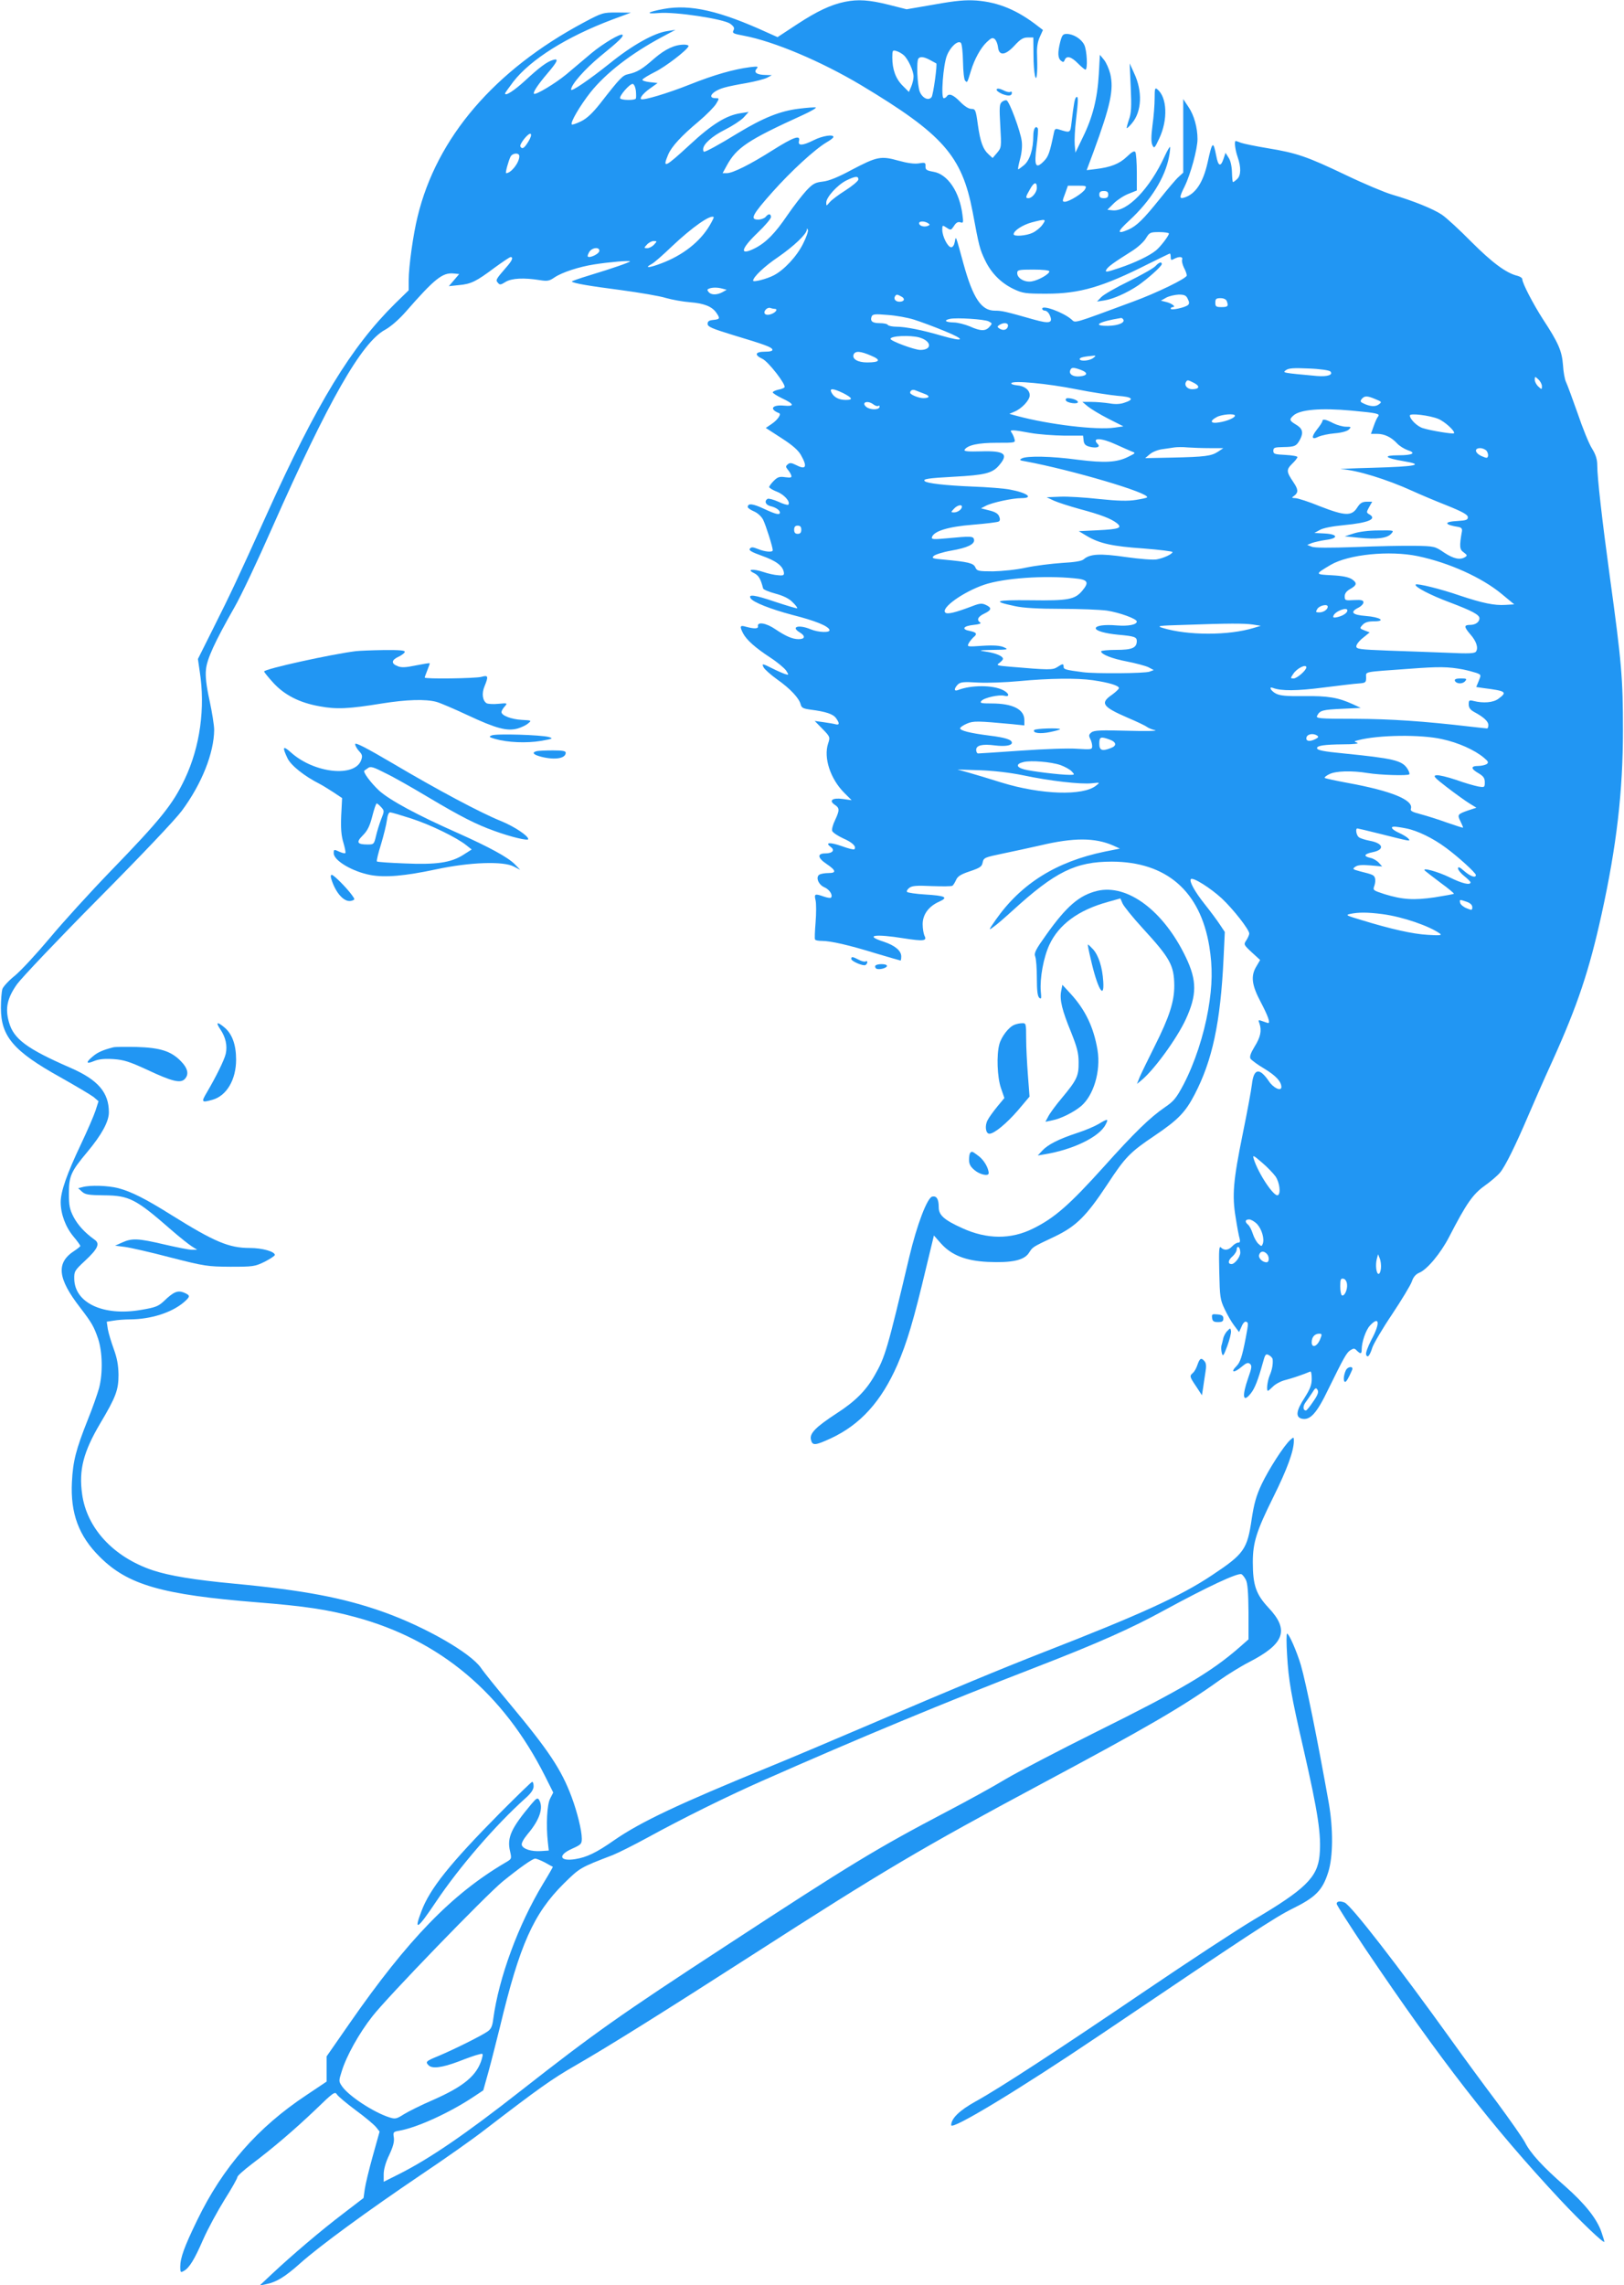 <?xml version="1.0" standalone="no"?>
<!DOCTYPE svg PUBLIC "-//W3C//DTD SVG 20010904//EN"
 "http://www.w3.org/TR/2001/REC-SVG-20010904/DTD/svg10.dtd">
<svg version="1.0" xmlns="http://www.w3.org/2000/svg"
 width="910pt" height="1280pt" viewBox="0 0 910 1280"
 preserveAspectRatio="xMidYMid meet">
<g transform="translate(0,1280) scale(0.1,-0.1)"
fill="#2196f3" stroke="none">
<path d="M4735 12790 c-79 -16 -157 -53 -267 -125 l-111 -73 -56 25 c-269 123
-433 160 -581 133 -93 -17 -109 -30 -28 -23 92 8 362 -33 400 -60 21 -16 25
-24 18 -37 -8 -16 -1 -19 58 -30 170 -32 434 -144 657 -277 460 -276 565 -396
625 -709 36 -194 40 -209 69 -270 35 -74 90 -129 161 -163 51 -24 66 -26 185
-26 185 0 315 38 568 166 65 32 120 59 122 59 3 0 5 -9 5 -20 0 -17 3 -19 19
-10 28 15 51 13 45 -4 -3 -8 2 -28 10 -45 9 -16 16 -36 16 -44 0 -16 -169 -98
-300 -146 -343 -127 -323 -121 -345 -101 -45 40 -165 84 -165 61 0 -6 7 -11
15 -11 9 0 21 -11 27 -25 20 -44 0 -50 -88 -25 -159 45 -179 50 -220 50 -75 0
-122 70 -175 262 -46 168 -42 158 -49 123 -3 -17 -11 -30 -20 -30 -19 0 -50
61 -50 98 0 27 1 27 24 12 24 -16 25 -15 42 10 11 18 22 24 35 20 17 -6 18 -2
12 42 -16 129 -83 228 -163 241 -38 7 -45 11 -44 31 1 20 -2 22 -37 16 -25 -4
-63 1 -114 15 -99 28 -121 23 -262 -51 -76 -41 -127 -62 -162 -66 -44 -5 -57
-12 -94 -52 -23 -25 -71 -87 -106 -138 -68 -100 -118 -151 -180 -183 -89 -45
-82 -6 14 86 41 39 75 79 75 88 0 20 -14 21 -30 1 -7 -8 -26 -15 -42 -15 -47
0 -33 27 80 154 105 118 238 240 304 279 21 12 38 25 38 30 0 16 -63 6 -110
-18 -62 -31 -90 -33 -83 -5 10 37 -31 22 -147 -51 -126 -80 -224 -129 -258
-129 l-23 0 23 42 c55 101 117 143 427 284 46 21 78 40 72 42 -6 2 -49 -1 -96
-7 -104 -13 -197 -50 -341 -137 -104 -64 -178 -104 -189 -104 -3 0 -5 6 -5 14
0 29 51 74 123 110 40 20 86 50 103 67 l29 32 -45 -7 c-80 -12 -160 -61 -285
-177 -139 -128 -155 -136 -121 -55 19 45 73 104 171 186 44 37 88 82 98 99 18
30 18 31 -2 31 -53 0 -18 42 50 60 20 6 75 17 123 25 49 9 100 22 115 30 l26
14 -35 1 c-49 1 -68 14 -51 34 12 14 8 15 -35 10 -93 -12 -200 -42 -343 -99
-121 -48 -258 -89 -269 -80 -8 7 14 34 51 60 l42 30 -45 5 c-25 3 -43 9 -40
14 3 6 34 25 70 43 59 29 180 122 188 144 2 5 -9 9 -24 9 -53 0 -105 -24 -167
-77 -69 -61 -96 -77 -145 -88 -33 -7 -44 -17 -160 -166 -43 -54 -74 -83 -107
-99 -25 -12 -48 -20 -51 -17 -10 10 46 105 104 179 87 109 228 218 402 311
l75 40 -45 -7 c-74 -10 -197 -79 -322 -180 -119 -95 -218 -162 -218 -148 0 28
77 115 164 187 106 86 132 112 124 120 -10 10 -109 -49 -174 -103 -38 -32
-101 -85 -140 -118 -63 -52 -173 -118 -182 -109 -7 7 22 51 74 112 59 69 67
88 32 77 -33 -10 -74 -40 -155 -115 -61 -56 -113 -90 -113 -72 0 2 21 32 46
65 97 125 299 252 554 348 l105 39 -79 1 c-77 0 -82 -1 -185 -56 -500 -267
-824 -644 -931 -1087 -25 -100 -50 -281 -50 -357 l0 -56 -76 -74 c-246 -243
-438 -557 -719 -1180 -163 -361 -204 -448 -297 -633 l-89 -178 10 -69 c32
-205 2 -422 -83 -602 -68 -144 -136 -228 -417 -518 -114 -118 -268 -287 -341
-375 -73 -87 -161 -182 -195 -210 -34 -27 -65 -61 -70 -75 -4 -14 -8 -61 -8
-105 0 -160 71 -243 332 -388 87 -49 171 -99 187 -111 l28 -24 -17 -53 c-10
-30 -47 -115 -82 -189 -78 -164 -113 -264 -113 -323 0 -66 27 -139 71 -192 22
-26 39 -50 39 -54 -1 -3 -15 -15 -32 -26 -105 -67 -97 -154 32 -320 64 -84 76
-104 100 -174 24 -74 27 -191 5 -276 -9 -32 -36 -110 -62 -174 -68 -171 -84
-234 -90 -351 -9 -176 38 -303 156 -420 157 -157 348 -212 886 -255 263 -21
390 -40 545 -82 475 -128 830 -426 1065 -893 l45 -90 -17 -33 c-18 -33 -24
-149 -13 -247 l5 -45 -46 -3 c-52 -3 -97 11 -105 33 -4 10 9 34 33 63 68 80
90 149 63 192 -8 12 -15 8 -42 -24 -114 -136 -138 -188 -120 -265 10 -43 9
-43 -27 -64 -298 -175 -545 -429 -871 -898 l-130 -187 0 -70 0 -71 -112 -75
c-275 -182 -469 -404 -613 -701 -73 -150 -95 -212 -95 -261 0 -31 2 -34 19
-24 31 16 60 63 110 178 26 59 80 158 119 221 40 63 72 120 72 127 0 7 35 38
78 71 122 92 238 191 358 305 102 99 111 105 122 87 7 -11 55 -51 106 -89 52
-38 103 -81 114 -95 l19 -24 -38 -136 c-21 -75 -41 -158 -45 -186 l-7 -50
-116 -89 c-120 -91 -285 -231 -401 -340 l-65 -61 35 7 c57 11 106 40 193 118
110 98 377 293 676 495 136 91 296 204 356 251 305 234 378 286 509 361 194
112 485 294 991 619 737 474 949 599 1614 955 595 318 797 435 1006 585 44 31
118 77 165 101 198 102 226 179 108 304 -70 75 -88 126 -88 255 0 109 20 174
115 365 78 157 115 259 115 315 0 22 -1 22 -20 5 -36 -32 -121 -165 -161 -249
-30 -64 -42 -108 -55 -192 -25 -172 -42 -197 -223 -317 -175 -117 -404 -221
-946 -432 -240 -94 -501 -202 -974 -405 -194 -83 -442 -188 -550 -232 -521
-213 -730 -312 -878 -414 -101 -71 -156 -97 -220 -107 -88 -14 -99 22 -18 58
51 23 55 27 55 57 0 46 -26 150 -57 233 -57 153 -128 260 -349 525 -71 85
-143 174 -159 198 -58 84 -311 229 -543 312 -227 81 -450 123 -841 160 -224
21 -362 44 -456 75 -219 74 -369 235 -395 427 -19 134 7 235 100 393 90 151
104 190 104 275 -1 55 -8 93 -27 145 -14 39 -29 88 -33 111 l-6 41 38 6 c22 4
64 7 94 7 115 1 230 37 299 95 38 33 39 39 2 55 -35 14 -58 5 -112 -47 -32
-30 -47 -36 -130 -50 -210 -36 -370 39 -373 173 -1 43 2 48 60 102 73 68 86
97 53 119 -54 39 -92 80 -117 127 -22 43 -26 64 -26 131 0 98 11 123 105 235
79 95 119 168 119 220 0 111 -61 182 -215 249 -243 106 -319 161 -345 256 -22
77 -10 134 45 212 27 37 231 252 455 478 245 247 432 444 469 494 112 151 180
324 181 453 0 25 -12 100 -26 165 -18 82 -24 134 -20 172 5 59 49 155 160 350
36 62 131 263 211 445 315 711 501 1038 633 1109 31 17 77 57 114 99 165 189
208 222 270 216 l31 -3 -29 -34 -29 -34 57 6 c67 6 96 20 200 98 44 32 84 59
89 59 17 0 9 -20 -24 -57 -59 -68 -61 -72 -47 -87 10 -13 16 -12 43 5 35 21
103 24 191 10 43 -7 54 -5 83 15 43 29 139 60 223 73 82 13 200 23 200 17 0
-5 -100 -40 -223 -77 -59 -18 -105 -34 -103 -36 9 -10 98 -25 276 -48 103 -14
216 -33 251 -44 35 -10 96 -21 136 -24 78 -6 123 -24 147 -59 22 -32 20 -36
-16 -40 -25 -2 -33 -8 -33 -22 0 -16 23 -26 140 -62 183 -55 218 -68 223 -82
2 -8 -12 -12 -42 -12 -55 0 -61 -18 -14 -40 33 -15 133 -144 124 -159 -3 -5
-19 -11 -36 -14 -16 -4 -30 -10 -30 -15 0 -4 23 -19 52 -33 69 -32 73 -47 10
-41 -66 6 -83 -20 -27 -42 15 -5 -7 -38 -43 -62 l-31 -21 88 -57 c61 -39 94
-68 109 -95 38 -67 28 -85 -29 -55 -24 12 -34 13 -45 3 -12 -10 -12 -14 -1
-28 8 -9 17 -23 20 -32 5 -14 0 -16 -33 -12 -32 5 -43 1 -64 -20 -14 -14 -26
-30 -26 -35 0 -5 20 -17 43 -26 42 -16 78 -58 64 -73 -4 -3 -29 4 -56 17 -27
12 -54 19 -60 16 -20 -13 -11 -34 16 -41 31 -7 53 -23 53 -36 0 -15 -23 -10
-89 21 -62 29 -91 33 -91 10 0 -5 15 -16 34 -24 21 -9 42 -28 52 -47 15 -30
54 -153 54 -171 0 -13 -45 -9 -83 7 -28 11 -37 12 -45 2 -8 -9 8 -19 67 -40
79 -28 117 -56 123 -92 3 -17 -2 -20 -32 -17 -19 1 -56 9 -82 18 -60 20 -97
15 -53 -6 26 -13 37 -31 51 -86 1 -6 32 -19 69 -29 45 -12 77 -28 96 -48 17
-16 28 -31 26 -34 -3 -2 -59 15 -126 37 -112 38 -150 43 -135 19 13 -22 112
-61 233 -93 130 -33 201 -62 209 -84 5 -17 -61 -15 -105 3 -66 28 -115 15 -62
-17 33 -20 31 -38 -6 -38 -35 0 -73 17 -131 56 -51 35 -102 43 -97 16 3 -14
-20 -15 -65 -3 -36 11 -39 4 -18 -37 20 -37 68 -80 152 -135 40 -26 79 -59 89
-73 16 -26 16 -26 -7 -19 -12 4 -44 18 -70 31 -57 29 -62 29 -48 4 6 -10 39
-40 74 -65 74 -52 123 -105 132 -139 5 -21 14 -25 57 -31 85 -11 125 -24 142
-48 20 -28 19 -39 -2 -34 -10 3 -40 8 -68 12 l-50 7 44 -45 c43 -44 43 -46 31
-82 -26 -80 13 -198 91 -276 l41 -41 -50 7 c-58 8 -80 -9 -44 -33 27 -18 27
-30 1 -86 -12 -24 -19 -51 -16 -60 4 -10 32 -28 62 -42 51 -22 76 -46 62 -61
-4 -3 -36 5 -71 18 -66 23 -96 21 -61 -5 25 -18 10 -36 -31 -36 -46 0 -43 -25
6 -58 55 -37 58 -52 13 -52 -21 0 -44 -4 -52 -9 -22 -14 -5 -57 29 -71 28 -12
49 -45 36 -58 -4 -3 -21 0 -39 6 -51 18 -56 16 -47 -21 4 -18 4 -73 0 -123 -4
-49 -6 -92 -3 -96 2 -5 19 -8 38 -8 49 0 151 -23 303 -70 74 -22 136 -40 138
-40 2 0 4 10 4 23 0 32 -35 61 -97 82 -113 36 -53 46 114 19 109 -17 129 -14
113 15 -5 11 -10 40 -10 65 0 54 34 100 93 126 53 24 35 33 -80 40 -51 3 -96
10 -100 14 -5 4 1 14 12 23 16 12 41 14 126 10 59 -2 111 -2 116 2 4 3 14 18
20 32 9 21 27 32 78 49 56 19 67 26 71 49 6 27 11 29 112 50 59 12 154 33 212
46 186 44 305 44 408 -1 l37 -17 -85 -17 c-271 -56 -468 -179 -610 -381 -41
-59 -42 -62 -15 -42 17 11 65 53 108 92 240 219 354 275 557 275 306 -1 495
-165 546 -474 19 -117 18 -217 -6 -356 -25 -144 -76 -299 -138 -418 -41 -77
-55 -94 -105 -128 -83 -57 -169 -140 -342 -333 -192 -213 -276 -287 -396 -346
-124 -62 -259 -61 -397 2 -102 46 -132 73 -132 117 0 46 -12 65 -36 60 -28 -5
-86 -157 -129 -338 -123 -519 -135 -561 -195 -665 -48 -84 -108 -144 -210
-210 -120 -78 -155 -114 -146 -149 8 -34 23 -33 112 8 165 77 282 206 372 411
54 125 91 248 162 547 l43 178 38 -43 c59 -67 140 -99 264 -105 135 -6 203 9
230 50 23 35 16 31 147 93 118 57 175 113 292 290 101 154 127 181 267 275
129 87 171 130 222 228 100 191 146 404 163 764 l7 148 -28 42 c-15 23 -53 74
-84 113 -56 70 -89 130 -78 141 12 12 110 -50 173 -108 65 -61 154 -175 154
-197 0 -6 -7 -23 -16 -37 -16 -24 -16 -25 30 -68 l47 -43 -20 -34 c-34 -55
-28 -105 24 -203 40 -76 54 -116 41 -116 -3 0 -17 5 -31 10 -25 9 -26 8 -18
-12 14 -41 6 -77 -27 -130 -23 -38 -29 -57 -23 -68 6 -8 40 -34 78 -56 64 -39
94 -71 95 -102 0 -27 -45 -6 -70 32 -53 78 -85 72 -95 -17 -4 -34 -27 -158
-51 -275 -54 -265 -61 -347 -40 -472 8 -52 18 -105 22 -117 4 -17 2 -23 -8
-23 -8 0 -23 -9 -33 -20 -21 -23 -45 -26 -64 -7 -10 10 -12 -16 -9 -138 3
-138 5 -155 30 -207 15 -32 39 -74 54 -93 l27 -36 14 31 c7 18 18 30 25 27 14
-5 14 -7 -2 -92 -20 -104 -31 -136 -51 -156 -38 -38 -14 -41 30 -3 24 20 34
24 45 15 12 -10 10 -23 -10 -79 -36 -103 -30 -143 15 -86 22 27 41 77 66 167
14 52 17 56 35 47 11 -6 20 -16 21 -23 3 -27 -3 -60 -17 -92 -13 -33 -19 -85
-9 -85 2 0 15 11 28 24 14 14 44 30 68 36 36 9 107 33 141 48 5 2 8 -16 8 -41
0 -34 -9 -57 -40 -106 -47 -72 -52 -108 -16 -117 47 -11 84 29 150 167 87 177
101 202 122 216 19 12 24 12 37 -2 21 -20 27 -19 27 6 0 42 23 109 46 134 54
58 59 14 8 -80 -19 -37 -33 -74 -29 -83 8 -20 20 -6 35 41 7 21 56 105 110
185 54 81 104 164 111 184 8 25 22 41 41 49 45 18 121 110 168 201 96 186 132
238 197 285 34 24 74 58 88 75 29 34 88 154 160 323 26 61 86 198 135 305 140
310 205 505 274 818 85 386 120 692 120 1032 0 290 -7 376 -74 863 -43 315
-70 552 -70 621 0 32 -8 59 -29 93 -17 26 -53 115 -81 198 -29 82 -58 161 -65
175 -7 14 -15 57 -17 95 -6 79 -25 124 -113 258 -54 84 -115 201 -115 223 0 7
-12 15 -27 19 -63 15 -142 74 -258 190 -66 67 -140 135 -165 152 -49 33 -163
79 -280 113 -41 12 -158 61 -260 110 -218 104 -274 123 -438 150 -67 11 -134
25 -148 30 -14 6 -27 10 -30 10 -9 0 -3 -50 11 -90 20 -57 19 -103 -3 -123
-10 -10 -21 -17 -23 -17 -3 0 -5 25 -6 56 -1 33 -8 66 -19 81 l-17 27 -11 -33
c-16 -48 -30 -43 -41 16 -17 87 -22 83 -49 -40 -25 -110 -67 -173 -128 -193
-31 -10 -31 0 0 62 33 67 72 209 72 265 0 64 -19 133 -50 179 l-30 45 0 -206
0 -206 -26 -24 c-15 -13 -62 -69 -106 -124 -90 -112 -128 -150 -175 -171 -67
-29 -65 -13 6 52 119 110 199 239 221 354 6 29 8 55 6 57 -2 2 -15 -20 -29
-50 -84 -184 -211 -315 -294 -305 l-28 3 37 37 c21 20 58 44 83 53 l45 18 0
101 c0 55 -4 107 -8 114 -6 9 -19 2 -48 -26 -42 -40 -91 -59 -175 -69 l-50 -6
37 99 c97 264 116 352 95 441 -7 27 -22 62 -35 78 l-23 28 -6 -109 c-8 -136
-34 -240 -89 -352 l-42 -87 -4 45 c-2 25 1 86 7 137 13 111 14 136 2 129 -9
-6 -14 -35 -27 -144 -7 -58 -6 -57 -71 -37 -18 6 -23 3 -27 -16 -24 -115 -31
-136 -58 -163 -45 -45 -54 -26 -40 84 7 50 10 95 7 101 -12 19 -25 -3 -25 -41
0 -76 -20 -138 -52 -165 -17 -14 -32 -25 -33 -23 -2 2 3 28 11 58 9 32 13 73
9 100 -7 55 -69 223 -85 228 -6 2 -18 -2 -26 -9 -14 -11 -15 -31 -9 -135 7
-119 6 -121 -18 -150 l-25 -29 -22 20 c-32 29 -47 69 -61 168 -11 82 -14 87
-36 87 -15 0 -39 15 -63 40 -39 40 -63 49 -75 30 -3 -5 -11 -10 -17 -10 -17 0
-3 188 18 239 19 49 62 87 78 71 6 -6 11 -53 12 -106 1 -55 6 -100 12 -106 12
-12 11 -15 33 57 19 63 54 127 88 159 25 24 33 27 45 17 8 -7 16 -27 18 -44 5
-51 40 -49 92 7 33 36 49 46 74 46 l32 0 1 -97 c0 -103 15 -174 20 -98 2 22 1
66 0 99 -2 40 3 71 15 98 l18 40 -25 19 c-117 92 -223 136 -347 146 -61 4
-113 0 -235 -22 l-157 -27 -103 26 c-104 26 -169 31 -242 16z m329 -299 c24
-21 56 -89 55 -121 0 -14 -6 -38 -13 -55 l-13 -30 -35 35 c-39 39 -58 91 -58
158 0 40 2 43 23 36 12 -3 31 -14 41 -23z m149 -28 c18 -10 33 -18 33 -18 8 0
-17 -179 -26 -189 -17 -22 -51 -6 -66 30 -14 34 -20 175 -7 187 11 12 33 8 66
-10z m-1650 -170 c2 -21 2 -41 0 -45 -6 -11 -81 -10 -88 1 -7 12 52 81 70 81
7 0 15 -16 18 -37z m-603 -287 c-22 -36 -34 -44 -44 -27 -8 12 47 81 58 71 5
-5 -1 -24 -14 -44z m-50 -81 c0 -36 -46 -95 -74 -95 -6 0 13 69 25 93 12 21
49 23 49 2z m1900 -130 c0 -8 -33 -36 -72 -61 -40 -25 -81 -56 -90 -68 -18
-21 -18 -21 -18 0 0 29 62 98 112 123 51 25 68 26 68 6z m1000 -47 c0 -25 -27
-58 -47 -58 -18 0 -17 6 9 51 22 40 38 43 38 7z m270 -8 c-12 -22 -89 -70
-113 -70 -15 0 -15 4 1 45 l16 45 54 0 c49 0 52 -1 42 -20z m130 -30 c0 -15
-7 -20 -25 -20 -18 0 -25 5 -25 20 0 15 7 20 25 20 18 0 25 -5 25 -20z m-2233
-172 c-54 -92 -151 -168 -271 -213 -68 -26 -99 -28 -55 -4 13 6 64 51 114 99
112 106 217 180 234 164 2 -2 -8 -22 -22 -46z m1864 3 c-11 -16 -36 -36 -55
-45 -36 -17 -106 -22 -106 -8 0 20 50 52 100 66 80 21 85 20 61 -13z m-641 9
c12 -8 12 -10 -3 -16 -20 -7 -47 1 -47 16 0 12 30 13 50 0z m-699 -113 c-35
-72 -107 -149 -165 -179 -40 -21 -116 -40 -116 -30 0 20 64 81 140 132 88 61
159 128 161 153 0 9 2 9 6 -1 3 -7 -9 -41 -26 -75z m2049 55 c0 -12 -48 -75
-73 -95 -37 -30 -118 -69 -205 -98 -71 -24 -81 -25 -73 -10 10 18 41 40 144
105 32 20 67 52 78 71 20 33 24 35 75 35 30 0 54 -4 54 -8z m-2885 -62 c-10
-11 -27 -20 -38 -20 -19 0 -20 1 -2 20 10 11 27 20 38 20 19 0 20 -1 2 -20z
m-307 -37 c-3 -16 -54 -40 -64 -30 -3 3 1 14 8 26 16 26 61 29 56 4z m2522
-113 c0 -15 -59 -49 -98 -56 -39 -7 -82 17 -82 46 0 18 7 20 90 20 54 0 90 -4
90 -10z m-1831 -97 l23 -6 -23 -13 c-31 -17 -64 -17 -78 0 -9 11 -9 15 1 19
19 8 49 8 77 0z m1002 -44 c23 -12 16 -29 -11 -29 -21 0 -34 15 -25 30 8 13
12 12 36 -1z m1605 -14 c9 -18 9 -27 0 -34 -17 -14 -96 -31 -96 -20 0 5 5 9
11 9 21 0 -3 20 -34 28 l-32 8 30 17 c17 9 48 16 70 17 33 0 42 -5 51 -25z
m218 -11 c11 -29 6 -34 -29 -34 -31 0 -35 3 -35 25 0 21 5 25 29 25 17 0 31
-6 35 -16z m-2533 -44 c18 0 9 -17 -14 -27 -32 -15 -56 -1 -37 22 7 9 20 13
27 10 8 -3 19 -5 24 -5z m780 -60 c35 -11 114 -40 174 -65 120 -49 109 -62
-20 -25 -105 31 -201 50 -250 50 -24 0 -47 5 -50 10 -3 6 -24 10 -45 10 -42 0
-55 11 -46 37 6 14 19 15 90 9 46 -3 112 -15 147 -26z m419 -10 c21 -11 21
-12 4 -31 -22 -25 -50 -24 -110 3 -27 11 -68 22 -91 22 -46 1 -57 12 -20 20
37 8 194 -2 217 -14z m754 11 c12 -18 -28 -35 -85 -36 -94 -1 -52 24 73 44 4
0 9 -3 12 -8z m-646 -38 c-4 -21 -27 -27 -48 -13 -13 9 -13 11 0 20 25 16 52
12 48 -7z m-497 -63 c70 -20 74 -70 6 -70 -32 0 -167 50 -167 62 0 17 109 22
161 8z m-270 -102 c58 -24 50 -38 -22 -38 -52 0 -85 19 -76 44 9 22 38 20 98
-6z m1245 -13 c-22 -17 -76 -20 -76 -6 0 9 25 14 80 19 11 1 10 -3 -4 -13z
m-69 -67 c41 -15 38 -32 -6 -36 -37 -4 -63 12 -54 34 6 17 17 18 60 2z m1397
-8 c19 -19 -15 -31 -74 -26 -196 18 -195 18 -174 33 15 11 43 13 128 9 60 -2
114 -10 120 -16z m1186 -83 c0 -19 -1 -20 -20 -2 -11 10 -20 27 -20 38 0 19 1
20 20 2 11 -10 20 -27 20 -38z m-1949 18 c35 -18 30 -35 -11 -35 -27 0 -46 22
-34 41 7 12 10 12 45 -6z m-661 -35 c85 -17 190 -33 233 -37 84 -6 96 -20 36
-39 -22 -8 -52 -9 -84 -3 -27 4 -72 8 -100 8 l-50 0 30 -25 c17 -14 68 -45
115 -69 l85 -43 -49 -7 c-99 -15 -368 17 -546 65 l-44 12 30 13 c40 17 84 64
84 91 0 30 -30 53 -72 56 -20 2 -34 7 -31 12 10 16 202 -2 363 -34z m-1305
-22 c52 -27 57 -38 14 -38 -37 0 -65 14 -79 40 -15 27 7 26 65 -2z m453 -3
c35 -12 33 -25 -4 -25 -26 0 -74 20 -74 30 0 14 14 20 29 14 9 -4 31 -12 49
-19z m2530 -31 c35 -14 36 -16 18 -29 -19 -15 -52 -12 -89 7 -15 7 -16 12 -6
24 15 18 31 18 77 -2z m-2814 -29 c10 -8 23 -12 29 -8 5 3 7 0 5 -8 -6 -16
-53 -15 -74 2 -30 25 7 39 40 14z m2681 -35 c140 -13 160 -17 147 -33 -6 -7
-17 -31 -25 -55 l-15 -42 35 0 c40 0 79 -18 112 -54 13 -14 39 -30 58 -37 51
-16 30 -29 -50 -29 -91 0 -79 -15 28 -33 120 -20 74 -30 -175 -37 -118 -3
-196 -7 -174 -8 84 -4 254 -56 399 -122 39 -18 124 -54 190 -80 92 -37 120
-53 120 -67 0 -15 -10 -18 -57 -21 -81 -4 -77 -21 7 -34 14 -3 19 -10 17 -23
-15 -85 -14 -103 10 -119 19 -14 21 -18 8 -26 -28 -18 -65 -10 -118 25 -51 35
-54 36 -165 38 -61 1 -211 -2 -332 -7 -144 -5 -229 -5 -245 2 l-25 10 27 11
c15 5 50 13 78 17 72 9 67 32 -7 36 l-58 3 31 17 c19 11 73 21 137 27 135 13
185 34 140 60 -17 10 -17 12 -1 41 l17 30 -32 0 c-25 -1 -36 -8 -52 -33 -31
-49 -69 -47 -208 7 -63 26 -126 46 -139 46 -21 1 -22 2 -5 14 23 18 22 35 -6
76 -39 58 -40 69 -7 102 17 16 30 33 30 38 0 5 -30 10 -67 12 -60 3 -68 5 -68
23 0 18 7 20 56 21 65 1 74 5 95 45 19 38 12 60 -26 82 -35 21 -37 28 -12 50
37 33 152 43 327 27z m-655 -28 c0 -12 -44 -31 -90 -38 -47 -8 -54 8 -12 30
29 16 102 21 102 8z m1139 -18 c37 -15 98 -71 88 -81 -6 -5 -131 15 -174 29
-31 9 -73 50 -73 71 0 14 109 1 159 -19z m-2284 -79 c44 -8 128 -14 187 -15
l107 0 3 -27 c2 -20 10 -29 33 -35 38 -10 63 -2 47 14 -38 38 18 37 100 -1 35
-16 74 -33 88 -39 25 -9 25 -9 -17 -30 -63 -32 -132 -36 -283 -17 -147 20
-288 23 -315 7 -15 -8 -11 -11 21 -16 259 -48 704 -179 681 -202 -2 -3 -31 -9
-63 -14 -43 -7 -98 -6 -204 5 -80 9 -179 15 -220 13 l-75 -3 40 -19 c22 -10
87 -31 145 -47 119 -32 174 -53 208 -79 33 -27 14 -34 -108 -40 l-105 -5 45
-27 c71 -42 143 -58 318 -70 89 -7 162 -16 162 -20 0 -11 -49 -34 -88 -41 -18
-4 -96 2 -173 13 -145 21 -202 18 -237 -13 -12 -10 -51 -16 -122 -20 -58 -4
-148 -15 -200 -26 -53 -12 -135 -20 -185 -21 -84 0 -91 2 -100 23 -11 23 -38
30 -179 43 -60 5 -67 8 -54 20 8 8 52 22 98 30 92 16 133 36 128 62 -4 19 -15
20 -152 7 -74 -7 -88 -6 -84 6 10 34 90 59 228 70 74 6 140 14 146 18 8 4 9
14 3 28 -6 16 -22 26 -55 34 l-47 12 27 14 c34 18 149 43 199 43 72 0 34 30
-64 48 -29 6 -126 14 -214 17 -147 6 -251 18 -263 30 -13 12 16 17 165 25 168
9 212 19 249 61 58 66 35 85 -98 81 -73 -2 -98 0 -93 9 17 26 76 39 180 39
106 0 106 0 99 23 -3 12 -11 28 -16 35 -14 16 5 16 107 -3z m1005 -85 l75 0
-30 -20 c-37 -24 -71 -29 -259 -33 l-149 -3 26 22 c15 13 46 25 69 28 24 3 54
8 68 10 14 2 48 3 75 0 28 -2 84 -4 125 -4z m1550 -15 c6 -8 10 -21 8 -29 -3
-13 -7 -13 -35 -1 -39 17 -44 45 -9 45 13 0 29 -7 36 -15z m-2940 -313 c0 -15
-24 -32 -44 -32 -18 0 -19 1 -1 20 18 20 45 27 45 12z m-900 -129 c0 -16 -6
-23 -20 -23 -14 0 -20 7 -20 23 0 16 6 23 20 23 14 0 20 -7 20 -23z m3455
-148 c176 -37 359 -120 470 -212 l70 -58 -50 -3 c-61 -4 -129 10 -257 53 -104
36 -238 69 -245 61 -11 -11 83 -60 191 -100 124 -47 166 -69 166 -89 0 -21
-22 -37 -52 -37 -36 0 -35 -11 1 -53 33 -37 46 -75 32 -96 -7 -11 -37 -13
-162 -7 -85 3 -234 9 -331 12 -161 6 -178 9 -178 24 0 10 17 32 38 48 l37 30
-29 11 c-28 11 -28 12 -11 31 13 14 31 20 64 20 71 0 34 24 -46 30 -75 6 -90
21 -44 45 17 8 31 22 31 31 0 12 -11 15 -52 13 -50 -3 -53 -2 -53 21 0 16 10
29 29 40 40 22 42 35 11 56 -19 12 -54 19 -113 22 -95 5 -95 5 -6 58 101 59
330 82 489 49z m-1925 -124 c76 -7 85 -21 45 -69 -42 -50 -78 -57 -290 -54
-201 2 -220 -5 -87 -33 44 -10 132 -15 257 -15 105 0 221 -5 258 -10 71 -11
167 -46 167 -61 0 -18 -47 -27 -112 -22 -69 6 -118 -1 -118 -16 0 -14 52 -29
125 -36 91 -8 105 -13 105 -35 0 -39 -27 -50 -116 -50 -46 0 -84 -4 -84 -8 0
-17 61 -41 145 -57 50 -10 103 -24 120 -32 l30 -16 -24 -9 c-27 -10 -304 -12
-372 -3 -99 13 -109 16 -109 30 0 19 -5 19 -35 -1 -26 -17 -46 -17 -268 2 -71
6 -76 8 -57 21 11 8 20 18 20 23 0 15 -40 32 -94 40 -47 7 -43 8 39 10 84 1
88 2 60 15 -21 9 -56 12 -119 8 -86 -6 -88 -6 -78 14 6 11 18 25 26 33 24 19
19 28 -19 36 -50 9 -38 28 21 34 30 3 44 8 37 13 -22 14 -14 33 22 50 42 20
44 33 9 49 -21 10 -34 9 -73 -6 -100 -38 -143 -48 -154 -37 -26 26 101 116
218 156 110 37 334 53 505 36z m1420 -159 c0 -16 -24 -32 -47 -32 -21 0 -22 2
-11 20 12 19 58 29 58 12z m110 -21 c0 -13 -22 -29 -54 -37 -22 -5 -28 -4 -24
7 8 25 78 52 78 30z m-530 -79 l45 -7 -40 -12 c-140 -43 -369 -43 -510 0 -36
11 -25 13 120 17 249 9 336 9 385 2z m300 -240 c0 -16 -52 -62 -71 -62 -19 0
-19 1 -2 26 20 31 73 57 73 36z m880 -12 c25 -5 58 -14 73 -19 27 -10 27 -11
13 -45 l-14 -34 41 -6 c127 -16 135 -22 83 -60 -28 -21 -84 -26 -139 -12 -24
6 -27 4 -27 -19 0 -19 9 -31 31 -43 54 -29 79 -53 79 -73 0 -10 -3 -19 -7 -19
-5 0 -46 5 -93 10 -264 31 -447 43 -647 44 -206 0 -221 2 -212 18 15 29 30 33
139 38 l105 5 -45 21 c-81 37 -139 47 -272 45 -99 -1 -134 2 -158 14 -29 15
-43 42 -17 32 46 -18 135 -17 282 2 88 11 178 22 200 23 37 3 40 5 40 33 0 35
-23 30 240 49 170 13 220 12 305 -4z m-2075 -60 c89 -13 145 -30 145 -44 -1
-6 -19 -23 -40 -38 -67 -46 -52 -67 89 -128 52 -22 100 -45 107 -51 8 -6 29
-15 47 -19 17 -4 -51 -6 -153 -3 -151 4 -188 3 -204 -9 -15 -12 -16 -18 -7
-36 6 -11 11 -30 11 -41 0 -19 -5 -20 -82 -15 -46 4 -187 -1 -314 -10 -128 -9
-237 -16 -243 -16 -6 0 -11 9 -11 20 0 26 35 34 105 25 56 -7 95 -1 95 15 0
17 -36 29 -126 40 -110 14 -164 28 -164 41 0 5 17 17 38 26 37 16 60 15 255
-3 l67 -7 0 30 c0 60 -65 93 -184 93 -58 0 -67 2 -57 14 15 18 100 37 129 29
32 -8 27 14 -6 31 -57 30 -180 30 -254 1 -23 -9 -23 8 -1 31 15 14 31 16 113
11 52 -3 156 1 230 8 170 16 325 18 415 5z m1254 -309 c11 -7 10 -11 -7 -20
-29 -15 -52 -14 -52 3 0 23 34 32 59 17z m702 -21 c90 -19 183 -61 234 -104
25 -21 28 -27 15 -36 -8 -5 -30 -10 -47 -10 -43 0 -42 -16 2 -41 27 -16 35
-27 35 -50 0 -29 -1 -30 -37 -24 -21 4 -77 20 -124 37 -47 16 -97 28 -110 26
-21 -3 -13 -12 61 -69 47 -36 103 -76 124 -89 l39 -24 -46 -15 c-60 -21 -62
-24 -43 -62 9 -18 15 -33 14 -35 -2 -1 -41 12 -88 28 -47 17 -113 38 -147 47
-50 13 -62 19 -57 32 15 48 -109 99 -349 143 -71 13 -131 26 -134 29 -3 3 9
13 26 21 35 18 126 21 216 6 68 -11 223 -16 232 -7 3 4 -2 18 -11 32 -30 46
-78 57 -356 85 -115 11 -150 18 -150 30 0 14 43 20 145 21 62 0 92 4 80 9 -19
7 -19 8 5 14 112 30 353 33 471 6z m-1864 -2 c39 -14 43 -35 7 -48 -49 -19
-64 -13 -64 25 0 38 7 41 57 23z m-275 -143 c25 -9 54 -25 64 -36 17 -18 16
-19 -12 -19 -53 0 -217 20 -256 31 -45 12 -46 31 -2 41 42 10 153 1 206 -17z
m-206 -58 c146 -31 321 -51 383 -44 46 5 46 5 23 -13 -73 -59 -309 -51 -530
17 -64 20 -146 45 -182 55 l-65 18 125 -4 c80 -3 168 -13 246 -29z m2144 -297
c62 -12 151 -55 223 -109 67 -49 167 -140 167 -152 0 -18 -30 -8 -65 22 -25
22 -35 27 -35 15 0 -8 16 -28 35 -43 19 -15 35 -31 35 -35 0 -18 -49 -6 -117
28 -68 33 -160 58 -138 37 6 -5 45 -36 88 -68 43 -31 76 -59 74 -61 -2 -2 -51
-11 -108 -20 -117 -17 -180 -13 -281 18 -64 21 -66 22 -57 46 5 14 7 33 4 43
-6 18 -9 20 -85 39 -41 11 -43 13 -26 25 13 10 37 12 85 8 l66 -6 -19 21 c-10
11 -31 24 -47 27 -41 9 -36 22 13 32 69 14 60 50 -17 64 -26 5 -54 14 -61 20
-14 11 -20 49 -8 49 3 0 58 -13 122 -29 180 -45 177 -45 164 -28 -7 8 -30 22
-52 32 -40 18 -53 35 -26 35 7 0 37 -4 66 -10z m339 -411 c20 -7 31 -18 31
-30 0 -18 -3 -18 -32 -6 -18 7 -34 21 -36 30 -4 20 -4 20 37 6z m-472 -69
c114 -15 264 -67 323 -110 11 -9 -6 -10 -70 -6 -84 5 -202 31 -375 84 -80 24
-87 27 -60 33 47 10 97 10 182 -1z m-599 -1470 c22 -33 30 -94 13 -104 -21
-13 -111 122 -136 204 -7 22 -1 20 46 -21 30 -25 64 -61 77 -79z m-103 -267
c26 -29 41 -82 31 -109 -6 -16 -8 -16 -25 0 -10 9 -24 34 -31 56 -7 22 -19 45
-27 51 -19 16 -16 29 7 29 10 0 31 -12 45 -27z m-95 -159 c0 -24 -31 -64 -49
-64 -22 0 -20 21 4 42 14 12 25 30 25 40 0 11 5 16 10 13 6 -3 10 -17 10 -31z
m148 -6 c16 -16 15 -48 -1 -48 -24 0 -48 25 -41 43 7 20 25 22 42 5z m640 -83
c-2 -16 -7 -30 -13 -30 -13 0 -19 50 -10 84 l7 26 10 -25 c5 -13 8 -38 6 -55z
m-190 -87 c4 -31 -15 -71 -29 -63 -5 4 -9 26 -9 51 0 38 3 45 18 42 10 -2 18
-14 20 -30z m-151 -310 c-17 -41 -47 -50 -47 -16 0 29 17 48 42 48 16 0 17 -3
5 -32z m-39 -349 c-18 -27 -36 -49 -40 -49 -17 0 -18 23 -4 43 9 12 26 37 38
55 18 29 22 32 31 17 7 -12 1 -29 -25 -66z m-377 -997 c10 -19 14 -71 15 -180
l0 -154 -50 -44 c-159 -139 -325 -237 -801 -473 -209 -104 -437 -223 -507
-264 -69 -42 -220 -125 -335 -185 -392 -206 -531 -290 -1233 -749 -595 -388
-739 -490 -1150 -812 -311 -244 -514 -383 -688 -470 l-82 -41 0 42 c0 27 11
67 31 108 22 47 29 74 26 97 -5 31 -4 33 31 39 103 19 282 101 416 190 l54 36
31 111 c17 62 44 171 62 242 111 464 189 637 359 806 90 88 89 88 274 159 32
13 120 57 195 98 199 109 442 229 641 317 545 241 1025 440 1530 635 354 137
538 219 726 322 241 131 408 209 430 201 6 -2 17 -16 25 -31z m-3927 -1584
c22 -13 42 -23 44 -24 1 0 -23 -43 -55 -95 -139 -230 -248 -527 -279 -757 -5
-41 -12 -57 -33 -71 -33 -23 -185 -99 -273 -136 -71 -29 -76 -33 -56 -53 20
-20 75 -13 166 21 48 19 99 37 114 40 26 7 26 6 18 -25 -27 -92 -99 -153 -274
-230 -65 -28 -139 -65 -163 -80 -41 -26 -48 -28 -82 -17 -90 29 -231 122 -266
176 -17 25 -17 29 0 82 26 85 97 213 172 308 83 107 638 680 730 755 99 80
166 127 182 128 7 0 32 -10 55 -22z"/>
<path d="M5972 10558 c5 -15 68 -24 68 -10 0 10 -32 22 -58 22 -8 0 -12 -6
-10 -12z"/>
<path d="M7410 10441 c0 -4 -13 -25 -30 -46 -34 -43 -31 -61 8 -41 15 7 56 16
91 19 38 3 70 12 79 21 15 15 13 16 -16 16 -18 0 -50 9 -72 20 -42 22 -60 25
-60 11z"/>
<path d="M7585 9812 l-50 -16 80 -8 c99 -10 157 -3 180 22 18 20 17 20 -71 19
-53 0 -109 -7 -139 -17z"/>
<path d="M8152 8988 c7 -19 43 -21 58 -3 11 13 8 15 -25 15 -25 0 -35 -4 -33
-12z"/>
<path d="M5795 8711 c-10 -17 34 -23 90 -11 30 6 55 13 55 16 0 8 -139 4 -145
-5z"/>
<path d="M5941 12566 c-15 -61 -14 -91 4 -106 12 -10 16 -9 21 4 10 26 37 19
74 -19 19 -19 38 -35 42 -35 14 0 9 110 -7 140 -17 33 -61 60 -98 60 -21 0
-26 -7 -36 -44z"/>
<path d="M6336 12310 c5 -108 3 -144 -10 -180 -8 -24 -14 -46 -12 -48 2 -1 15
11 29 28 55 65 60 179 12 280 l-25 55 6 -135z"/>
<path d="M5585 12300 c-4 -6 10 -17 30 -26 36 -14 55 -12 55 7 0 6 -4 7 -10 4
-5 -3 -23 1 -39 10 -19 9 -32 11 -36 5z"/>
<path d="M6470 12250 c0 -35 -5 -102 -12 -151 -8 -63 -8 -95 -1 -111 10 -22
13 -19 39 37 49 104 44 229 -10 274 -14 12 -16 7 -16 -49z"/>
<path d="M6475 11310 c-11 -12 -78 -50 -149 -85 -72 -35 -142 -75 -155 -89
l-24 -25 39 6 c50 7 130 43 191 84 57 40 133 108 133 120 0 15 -16 10 -35 -11z"/>
<path d="M1995 9153 c-138 -17 -515 -100 -515 -114 0 -4 23 -32 51 -63 63 -69
147 -112 260 -132 96 -18 165 -14 350 16 138 22 243 25 304 9 22 -6 101 -40
176 -75 158 -74 219 -90 277 -75 22 6 50 19 61 29 21 17 20 17 -35 20 -58 3
-114 24 -114 44 0 6 8 20 18 31 17 19 16 20 -35 15 -28 -3 -58 -1 -66 3 -23
14 -29 55 -12 95 23 56 21 64 -17 53 -34 -9 -318 -13 -318 -4 0 3 7 22 15 42
8 20 14 37 13 38 -2 2 -37 -4 -78 -12 -57 -12 -82 -13 -102 -4 -37 14 -35 34
4 52 17 8 34 20 36 27 3 9 -25 12 -120 11 -67 -1 -136 -4 -153 -6z"/>
<path d="M2755 8681 c-17 -7 -15 -10 20 -20 70 -20 176 -24 255 -11 68 12 72
14 45 22 -42 12 -296 20 -320 9z"/>
<path d="M1990 8632 c0 -8 10 -26 22 -39 18 -19 20 -28 12 -50 -35 -99 -264
-74 -393 42 -46 41 -51 33 -20 -32 19 -40 94 -100 179 -143 14 -7 48 -28 76
-46 l51 -34 -5 -97 c-3 -72 0 -112 12 -152 9 -30 14 -57 11 -59 -3 -3 -16 0
-30 6 -34 16 -35 15 -35 -7 0 -41 105 -103 206 -122 81 -15 191 -6 369 32 187
40 376 47 435 15 l35 -18 -30 31 c-38 39 -145 97 -315 173 -235 104 -386 186
-446 240 -47 44 -93 106 -82 112 2 1 10 7 20 14 14 11 29 7 99 -29 46 -22 153
-83 238 -134 185 -110 270 -153 371 -189 93 -34 190 -57 190 -46 0 19 -79 71
-152 101 -113 45 -362 178 -605 322 -150 88 -213 121 -213 109z m146 -353 c18
-20 18 -22 0 -67 -10 -26 -23 -68 -29 -94 -11 -46 -12 -48 -46 -48 -60 0 -67
12 -28 51 26 26 39 52 53 107 10 39 21 72 25 72 3 0 14 -9 25 -21z m170 -64
c108 -35 255 -107 308 -150 l29 -23 -47 -30 c-69 -44 -151 -56 -330 -48 -82 3
-152 8 -154 11 -3 3 7 46 23 96 15 50 30 111 33 135 3 27 10 44 18 44 7 0 61
-16 120 -35z"/>
<path d="M3008 8593 c-31 -8 -20 -20 26 -32 77 -19 136 -9 136 23 0 10 -19 13
-72 13 -40 0 -81 -2 -90 -4z"/>
<path d="M1856 7878 c25 -82 75 -135 114 -123 20 6 20 7 1 33 -30 41 -101 112
-112 112 -6 0 -7 -9 -3 -22z"/>
<path d="M6147 7810 c-100 -25 -170 -85 -284 -245 -60 -84 -70 -103 -62 -123
5 -13 9 -67 9 -121 0 -71 4 -102 14 -110 11 -9 12 -3 8 37 -6 72 15 189 48
260 53 114 163 195 327 240 l71 20 12 -28 c7 -16 57 -78 111 -137 156 -170
178 -209 179 -324 0 -89 -27 -174 -110 -339 -37 -74 -75 -152 -84 -173 l-15
-38 22 18 c70 55 202 236 252 345 62 135 62 216 1 344 -125 263 -329 415 -499
374z"/>
<path d="M6112 7428 c37 -164 77 -234 70 -125 -5 80 -26 145 -57 180 -14 15
-27 27 -29 27 -2 0 5 -37 16 -82z"/>
<path d="M4770 7429 c0 -13 68 -42 80 -34 6 4 10 11 10 16 0 6 -4 7 -10 4 -5
-3 -23 1 -39 10 -35 18 -41 18 -41 4z"/>
<path d="M4905 7391 c-3 -5 0 -13 5 -16 15 -9 60 3 60 15 0 13 -57 13 -65 1z"/>
<path d="M5946 7248 c-9 -48 5 -106 56 -230 33 -83 42 -116 42 -168 1 -77 -10
-99 -94 -200 -34 -40 -68 -87 -76 -103 l-16 -30 38 8 c46 8 120 45 161 79 71
60 112 196 93 314 -21 127 -68 225 -149 314 l-48 52 -7 -36z"/>
<path d="M1235 7034 c29 -43 40 -90 30 -136 -8 -35 -53 -126 -105 -215 -34
-57 -31 -60 30 -43 80 22 133 113 133 225 0 83 -22 144 -65 180 -42 35 -51 31
-23 -11z"/>
<path d="M5684 7060 c-31 -12 -72 -65 -84 -108 -17 -61 -12 -186 9 -247 l19
-55 -39 -47 c-22 -27 -47 -61 -55 -77 -17 -31 -11 -76 10 -76 27 0 96 57 160
131 l65 77 -9 118 c-5 66 -10 158 -10 207 0 84 -1 87 -22 86 -13 0 -32 -4 -44
-9z"/>
<path d="M635 6934 c-59 -15 -88 -28 -115 -51 -41 -34 -38 -45 7 -26 27 11 58
14 108 11 59 -4 90 -14 190 -60 138 -65 185 -76 209 -53 27 27 19 62 -23 104
-54 54 -114 73 -246 77 -60 1 -119 1 -130 -2z"/>
<path d="M6155 6504 c-22 -13 -76 -36 -120 -50 -103 -34 -164 -65 -195 -99
l-25 -27 40 7 c158 26 305 97 340 166 18 34 13 35 -40 3z"/>
<path d="M5437 6343 c-4 -3 -7 -21 -7 -39 0 -24 8 -39 31 -58 29 -25 79 -36
79 -17 0 28 -26 73 -55 95 -37 28 -39 29 -48 19z"/>
<path d="M462 6151 l-24 -6 22 -20 c18 -16 37 -19 123 -20 141 -1 178 -20 377
-194 47 -41 99 -82 115 -92 l30 -19 -30 0 c-16 0 -86 14 -155 30 -145 34 -180
36 -235 11 l-40 -18 55 -7 c30 -4 145 -30 255 -59 192 -49 206 -51 335 -52
128 0 138 1 193 28 31 16 57 33 57 38 0 19 -70 39 -140 39 -117 0 -198 34
-440 185 -145 91 -225 131 -297 150 -58 15 -159 18 -201 6z"/>
<path d="M6792 5418 c2 -18 9 -23 33 -23 23 0 30 4 30 20 0 15 -8 21 -33 23
-30 3 -33 1 -30 -20z"/>
<path d="M6878 5346 c-10 -9 -21 -29 -24 -44 -3 -15 -8 -33 -10 -40 -2 -8 -1
-25 2 -39 6 -23 10 -19 31 38 13 35 22 72 21 83 -3 19 -4 19 -20 2z"/>
<path d="M6710 5156 c-6 -19 -18 -40 -26 -46 -19 -17 -19 -20 19 -76 l32 -49
7 45 c3 25 10 64 13 87 5 29 4 48 -5 58 -19 23 -27 18 -40 -19z"/>
<path d="M7541 5124 c-13 -28 -15 -64 -3 -64 6 0 21 26 38 66 11 24 -24 22
-35 -2z"/>
<path d="M7212 3533 c8 -144 23 -230 93 -533 81 -355 100 -479 89 -593 -12
-122 -80 -189 -368 -359 -94 -56 -367 -235 -606 -397 -491 -333 -817 -546
-953 -621 -90 -50 -137 -95 -137 -133 0 -31 383 201 834 505 843 569 978 658
1079 708 130 64 168 103 200 205 27 86 28 240 3 385 -64 359 -127 671 -157
775 -23 76 -66 175 -77 175 -4 0 -4 -53 0 -117z"/>
<path d="M2804 2648 c-283 -286 -396 -427 -443 -554 -44 -115 -21 -100 82 54
130 194 332 428 500 579 33 29 47 50 47 68 0 14 -3 25 -8 25 -4 0 -84 -78
-178 -172z"/>
<path d="M7490 2137 c0 -8 73 -121 161 -253 419 -621 713 -999 1090 -1403 114
-122 249 -251 249 -237 0 3 -7 27 -16 53 -25 75 -93 160 -203 257 -127 111
-195 185 -226 247 -14 26 -85 127 -158 226 -74 98 -187 252 -252 343 -303 422
-566 761 -601 774 -26 10 -44 7 -44 -7z"/>
</g>
</svg>

